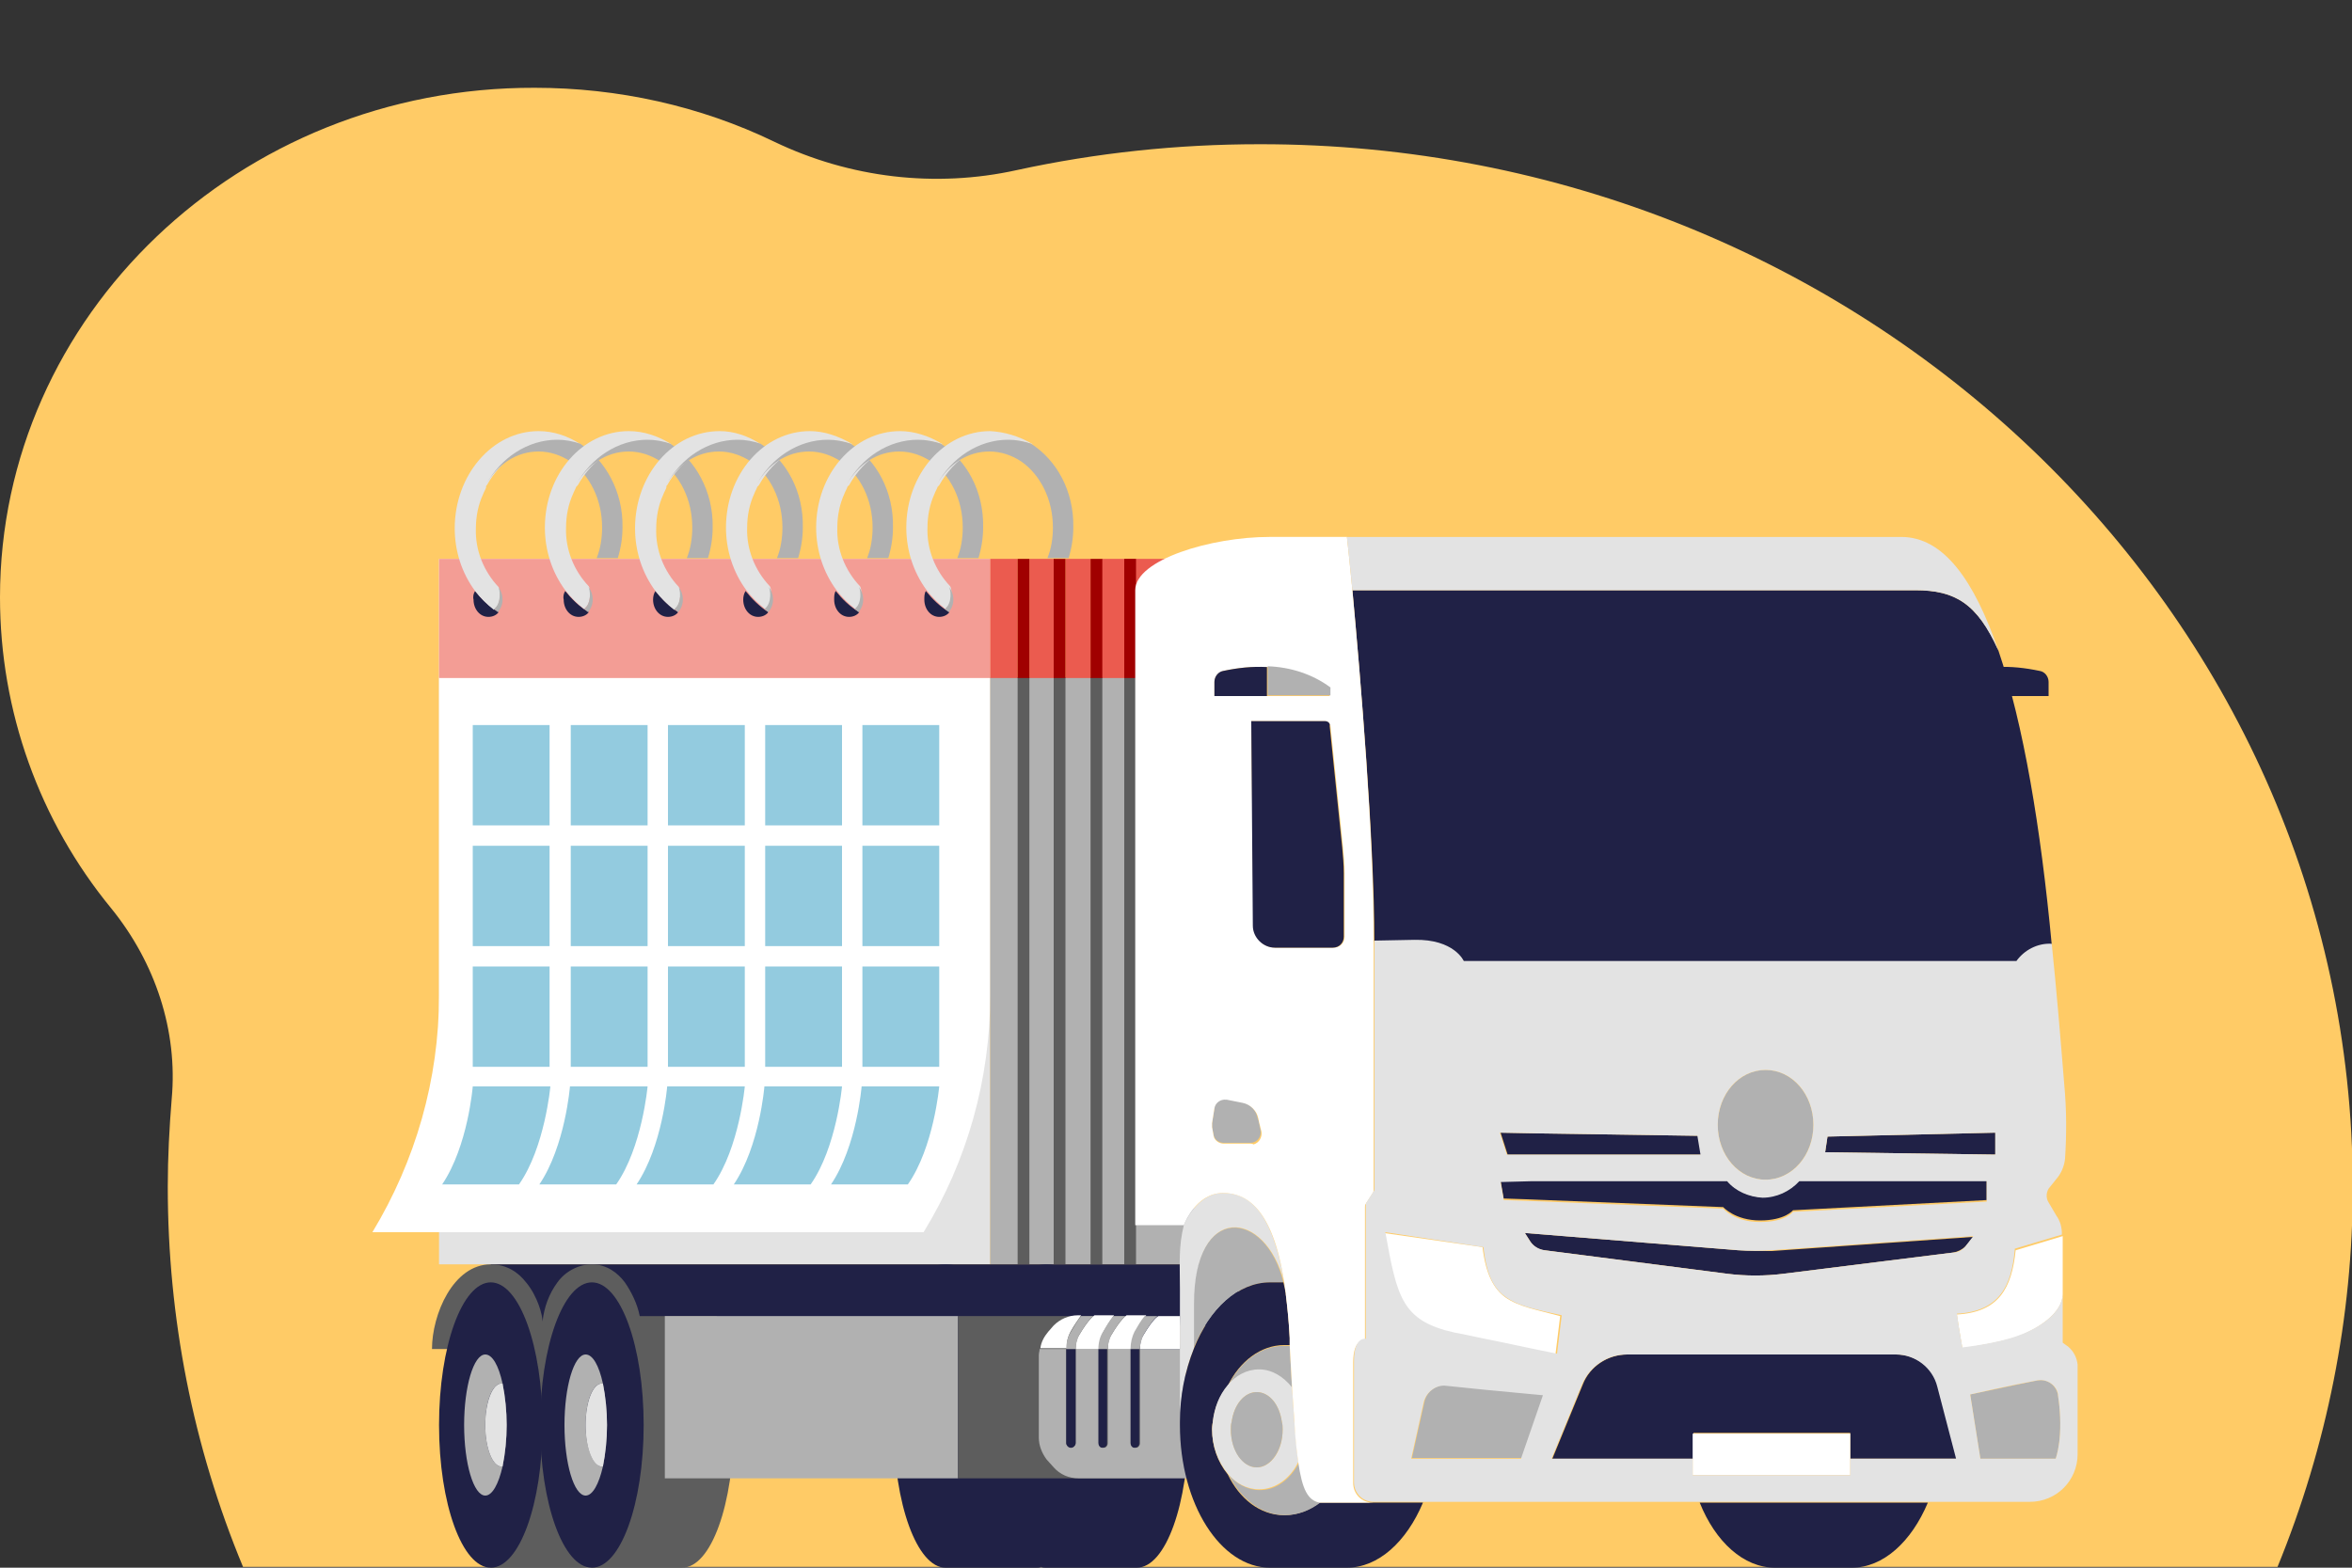 <?xml version="1.0" encoding="utf-8"?>
<!-- Generator: Adobe Illustrator 25.2.3, SVG Export Plug-In . SVG Version: 6.00 Build 0)  -->
<svg version="1.1" id="Layer_1" xmlns="http://www.w3.org/2000/svg" xmlns:xlink="http://www.w3.org/1999/xlink" x="0px" y="0px"
	 viewBox="0 0 300 200" style="enable-background:new 0 0 300 200;" xml:space="preserve">
<rect x="0" y="0" width="300" height="200" fill="#333333" stroke="none"/>
<style type="text/css">
	.st0{fill:#FFCB66;}
	.st1{fill:#202146;}
	.st2{fill:#E3E3E3;}
	.st3{fill:#FFFFFF;}
	.st4{fill:#93CBDF;}
	.st5{fill:#F39D95;}
	.st6{fill:#B1B1B1;}
	.st7{fill:#EB5B4F;}
	.st8{fill:#5D5D5D;}
	.st9{fill:#A00000;}
	.st10{fill:none;}
	.st11{fill:#939393;}
</style>
<g>
	<g id="Layer_2_1_">
		<path class="st0" d="M160.6,18.4c-10.4,0-20.8,1.1-30.9,3.3c-10.4,2.3-21.3,1-30.9-3.6c-9.5-4.6-20-6.9-30.6-6.9
			C30.5,11.1,0,40.3,0,76.2c0,14.5,5,28.5,14.2,39.7c5.6,6.9,8.5,15.6,7.7,24.3c-0.3,3.7-0.5,7.4-0.5,11.2c0,16.7,3.2,33.1,9.6,48.5
			h259.5c6.3-15.4,9.6-31.9,9.6-48.5C300,77.9,237.5,18.3,160.6,18.4z"/>
		<path class="st1" d="M149.4,167.9h-9.8c-0.3-1.5-1-3-1.9-4.3c-0.9-1.2-2.3-2.3-4.2-2.3c-1.7,0-3.4,0.9-4.4,2.3
			c-1.1,1.5-1.7,3.2-1.9,5c0-0.8-0.6-3.2-2.1-5c-1-1.3-2.5-2.3-4.5-2.3c-4.8,0-7.5,6.4-7.5,10.8h1.9c-0.7,3.2-1,6.4-1,9.7
			c0,10.1,3,18.2,6.6,18.2h11.6c0.2,0,0.4,0,0.6-0.1c0.2,0.1,0.4,0.1,0.6,0.1h11.6c3.7,0,6.6-8.2,6.6-18.2c0-3.3-0.3-6.5-1-9.7
			C150.4,170.7,149.9,169.3,149.4,167.9z"/>
		<rect x="56" y="86.4" class="st2" width="70.3" height="74.9"/>
		<path class="st3" d="M47.5,157.2L47.5,157.2C53,148.1,56,137.7,56,127V71.3h70.3V127c0,10.6-2.9,21.1-8.5,30.2H47.5z"/>
		<path class="st4" d="M60.3,138.6c0,0-0.6,7.6-3.9,12.5h9.8c3.3-4.7,4-12.5,4-12.5H60.3z"/>
		<path class="st4" d="M72.7,138.6c0,0-0.6,7.6-3.9,12.5h9.8c3.3-4.7,4-12.5,4-12.5H72.7z"/>
		<path class="st4" d="M85.1,138.6c0,0-0.6,7.6-3.9,12.5h9.8c3.3-4.7,4-12.5,4-12.5H85.1z"/>
		<path class="st4" d="M97.5,138.6c0,0-0.6,7.6-3.9,12.5h9.8c3.3-4.7,4-12.5,4-12.5H97.5z"/>
		<path class="st4" d="M109.9,138.6c0,0-0.6,7.6-3.9,12.5h9.8c3.3-4.7,4-12.5,4-12.5H109.9z"/>
		<rect x="110" y="123.3" class="st4" width="9.8" height="12.8"/>
		<rect x="97.6" y="123.3" class="st4" width="9.8" height="12.8"/>
		<rect x="85.2" y="123.3" class="st4" width="9.8" height="12.8"/>
		<rect x="72.8" y="123.3" class="st4" width="9.8" height="12.8"/>
		<rect x="60.3" y="123.3" class="st4" width="9.8" height="12.8"/>
		<rect x="110" y="107.9" class="st4" width="9.8" height="12.8"/>
		<rect x="97.6" y="107.9" class="st4" width="9.8" height="12.8"/>
		<rect x="85.2" y="107.9" class="st4" width="9.8" height="12.8"/>
		<rect x="72.8" y="107.9" class="st4" width="9.8" height="12.8"/>
		<rect x="60.3" y="107.9" class="st4" width="9.8" height="12.8"/>
		<rect x="110" y="92.5" class="st4" width="9.8" height="12.8"/>
		<rect x="97.6" y="92.5" class="st4" width="9.8" height="12.8"/>
		<rect x="85.2" y="92.5" class="st4" width="9.8" height="12.8"/>
		<rect x="72.8" y="92.5" class="st4" width="9.8" height="12.8"/>
		<rect x="60.3" y="92.5" class="st4" width="9.8" height="12.8"/>
		<rect x="56" y="71.3" class="st5" width="70.3" height="15.2"/>
		<rect x="126.3" y="86.4" class="st6" width="26" height="74.9"/>
		<rect x="140.5" y="71.3" class="st7" width="11.7" height="15.2"/>
		<rect x="131.3" y="71.3" class="st7" width="3.2" height="15.2"/>
		<rect x="126.3" y="71.3" class="st7" width="3.5" height="15.2"/>
		<rect x="135.9" y="71.3" class="st7" width="3.2" height="15.2"/>
		<rect x="129.8" y="86.4" class="st8" width="1.5" height="74.9"/>
		<polygon class="st1" points="129.8,71.3 131.3,71.3 131.3,71.3 		"/>
		<rect x="129.8" y="71.3" class="st9" width="1.5" height="15.2"/>
		<rect x="134.4" y="86.4" class="st8" width="1.5" height="74.9"/>
		<polygon class="st1" points="134.4,71.3 135.9,71.3 135.9,71.3 		"/>
		<rect x="134.4" y="71.3" class="st9" width="1.5" height="15.2"/>
		<rect x="139.1" y="86.4" class="st8" width="1.5" height="74.9"/>
		<rect x="143.4" y="86.4" class="st8" width="1.5" height="74.9"/>
		<polygon class="st1" points="139.1,71.3 140.5,71.3 140.5,71.3 		"/>
		<rect x="139.1" y="71.3" class="st9" width="1.5" height="15.2"/>
		<rect x="143.4" y="71.3" class="st9" width="1.5" height="15.2"/>
		<path class="st1" d="M60.6,75.4c-0.2,0.3-0.3,0.7-0.2,1.1c0,1.2,0.8,2.2,1.9,2.2c0.5,0,1-0.2,1.3-0.6
			C62.4,77.4,61.4,76.4,60.6,75.4z"/>
		<path class="st10" d="M61.9,62.1c-0.2,0.3-0.3,0.6-0.4,0.9C61.6,62.7,61.7,62.4,61.9,62.1z"/>
		<path class="st10" d="M62,61.9L61.9,62L62,61.9z"/>
		<path class="st6" d="M62,62l-0.1,0.1L62,62z"/>
		<path class="st2" d="M68.7,55C62.8,55,58,60.6,58,67.4c0,2.9,0.9,5.7,2.6,8c0.7,0.9,1.5,1.7,2.4,2.4c0.2-0.2,0.4-0.4,0.5-0.6
			c0.4-0.9,0.3-2,0.1-2.3l0,0l0,0c-1.9-2-3-4.7-2.9-7.5c0-1.5,0.3-3,0.9-4.3c0.1-0.3,0.3-0.6,0.4-0.9L62,62l0.1-0.1
			c1.9-3.4,5.3-5.7,9.1-5.7c1,0,2,0.2,2.9,0.5C72.4,55.6,70.6,55,68.7,55z"/>
		<path class="st6" d="M74,56.6c-0.9-0.3-1.9-0.5-2.9-0.5c-3.8,0-7.2,2.3-9.1,5.7c1.5-2.6,3.9-4.2,6.7-4.2c1.5,0,2.9,0.5,4.1,1.3
			c2.4,1.7,4,4.8,4,8.4c0,1.3-0.2,2.7-0.7,3.9h2.7c0.4-1.3,0.6-2.6,0.6-3.9C79.5,62.7,77.2,58.7,74,56.6z"/>
		<path class="st6" d="M63,77.7c0.2,0.1,0.4,0.3,0.5,0.4c0.8-0.9,0.8-2.3,0-3.3C63.8,75.1,64,77,63,77.7z"/>
		<path class="st1" d="M72.1,75.4c-0.2,0.3-0.3,0.7-0.2,1.1c0,1.2,0.8,2.2,1.9,2.2c0.5,0,1-0.2,1.3-0.6
			C73.9,77.4,72.9,76.4,72.1,75.4z"/>
		<path class="st10" d="M73.4,62.1c-0.2,0.3-0.3,0.6-0.4,0.9C73.1,62.7,73.2,62.4,73.4,62.1z"/>
		<path class="st10" d="M73.5,61.9L73.5,62L73.5,61.9z"/>
		<path class="st6" d="M73.5,62l-0.1,0.1L73.5,62z"/>
		<path class="st2" d="M80.2,55c-5.9,0-10.7,5.5-10.7,12.3c0,2.9,0.9,5.7,2.6,8c0.7,0.9,1.5,1.7,2.4,2.4c0.2-0.2,0.4-0.4,0.5-0.6
			c0.4-0.9,0.3-2,0.1-2.3l0,0l0,0c-1.9-2-3-4.7-2.9-7.5c0-1.5,0.3-3,0.9-4.3c0.1-0.3,0.3-0.6,0.4-0.9l0.1-0.1l0.1-0.1
			c1.9-3.4,5.3-5.7,9.1-5.7c1,0,2,0.2,2.9,0.5C83.9,55.6,82.1,55,80.2,55z"/>
		<path class="st6" d="M85.5,56.6c-0.9-0.3-1.9-0.5-2.9-0.5c-3.8,0-7.2,2.3-9.1,5.7c1.5-2.6,3.9-4.2,6.7-4.2c1.5,0,2.9,0.5,4.1,1.3
			c2.4,1.7,4,4.8,4,8.4c0,1.3-0.2,2.7-0.7,3.9h2.7c0.4-1.3,0.6-2.6,0.6-3.9C91,62.7,88.7,58.7,85.5,56.6z"/>
		<path class="st6" d="M74.5,77.7c0.2,0.1,0.4,0.3,0.5,0.4c0.8-0.9,0.8-2.3,0-3.3C75.3,75.1,75.5,77,74.5,77.7z"/>
		<path class="st1" d="M83.6,75.4c-0.2,0.3-0.3,0.7-0.3,1.1c0,1.2,0.8,2.2,1.9,2.2c0.5,0,1-0.2,1.3-0.6
			C85.4,77.4,84.4,76.4,83.6,75.4z"/>
		<path class="st10" d="M84.9,62.1c-0.2,0.3-0.3,0.6-0.4,0.9C84.6,62.7,84.7,62.4,84.9,62.1z"/>
		<path class="st10" d="M85,61.9L85,62L85,61.9z"/>
		<path class="st6" d="M85,62l-0.1,0.1L85,62z"/>
		<path class="st2" d="M91.8,55C85.8,55,81,60.6,81,67.4c0,2.9,0.9,5.7,2.6,8c0.7,0.9,1.5,1.7,2.4,2.4c0.2-0.2,0.4-0.4,0.5-0.6
			c0.4-0.9,0.3-2,0.1-2.3l0,0l0,0c-1.9-2-3-4.7-2.9-7.5c0-1.5,0.3-3,0.9-4.3c0.1-0.3,0.3-0.6,0.4-0.9L85,62l0.1-0.1
			c1.9-3.4,5.3-5.7,9.1-5.7c1,0,2,0.2,2.9,0.5C95.4,55.6,93.6,55,91.8,55z"/>
		<path class="st6" d="M97,56.6c-0.9-0.3-1.9-0.5-2.9-0.5c-3.8,0-7.2,2.3-9.1,5.7c1.5-2.6,3.9-4.2,6.7-4.2c1.5,0,2.9,0.5,4.1,1.3
			c2.4,1.7,4,4.8,4,8.4c0,1.3-0.2,2.7-0.7,3.9h2.7c0.4-1.3,0.6-2.6,0.6-3.9C102.5,62.7,100.3,58.7,97,56.6z"/>
		<path class="st6" d="M86,77.7c0.2,0.1,0.4,0.3,0.5,0.4c0.8-0.9,0.8-2.3,0-3.3C86.8,75.1,87,77,86,77.7z"/>
		<path class="st1" d="M95.1,75.4c-0.2,0.3-0.3,0.7-0.3,1.1c0,1.2,0.8,2.2,1.9,2.2c0.5,0,1-0.2,1.3-0.6
			C96.9,77.4,95.9,76.4,95.1,75.4z"/>
		<path class="st10" d="M96.4,62.1c-0.2,0.3-0.3,0.6-0.4,0.9C96.1,62.7,96.2,62.4,96.4,62.1z"/>
		<path class="st10" d="M96.5,61.9L96.5,62L96.5,61.9z"/>
		<path class="st6" d="M96.5,62c0,0,0,0.1-0.1,0.1C96.4,62.1,96.4,62,96.5,62z"/>
		<path class="st2" d="M103.3,55c-5.9,0-10.7,5.5-10.7,12.3c0,2.9,0.9,5.7,2.6,8c0.7,0.9,1.5,1.7,2.4,2.4c0.2-0.2,0.4-0.4,0.5-0.6
			c0.4-0.9,0.3-2,0.1-2.3l0,0l0,0c-1.9-2-3-4.7-2.9-7.5c0-1.5,0.3-3,0.9-4.3c0.1-0.3,0.3-0.6,0.4-0.9c0,0,0.1-0.1,0.1-0.1l0.1-0.1
			c1.9-3.4,5.3-5.7,9.1-5.7c1,0,2,0.2,2.9,0.5C106.9,55.6,105.1,55,103.3,55z"/>
		<path class="st6" d="M108.5,56.6c-0.9-0.3-1.9-0.5-2.9-0.5c-3.8,0-7.2,2.3-9.1,5.7c1.5-2.6,3.9-4.2,6.7-4.2c1.5,0,2.9,0.5,4.1,1.3
			c2.4,1.7,4,4.8,4,8.4c0,1.3-0.2,2.7-0.7,3.9h2.7c0.4-1.3,0.6-2.6,0.6-3.9C114,62.7,111.8,58.7,108.5,56.6z"/>
		<path class="st6" d="M97.5,77.7c0.2,0.1,0.4,0.3,0.5,0.4c0.8-0.9,0.8-2.3,0-3.3C98.3,75.1,98.5,77,97.5,77.7z"/>
		<path class="st1" d="M106.6,75.4c-0.2,0.3-0.2,0.7-0.2,1.1c0,1.2,0.8,2.2,1.9,2.2c0.5,0,1-0.2,1.3-0.6
			C108.4,77.4,107.4,76.4,106.6,75.4z"/>
		<path class="st10" d="M107.9,62.1c-0.2,0.3-0.3,0.6-0.4,0.9C107.6,62.7,107.7,62.4,107.9,62.1z"/>
		<path class="st10" d="M108,61.9L108,62L108,61.9z"/>
		<path class="st6" d="M108,62c0,0,0,0.1-0.1,0.1C107.9,62.1,107.9,62,108,62z"/>
		<path class="st2" d="M114.8,55c-5.9,0-10.7,5.5-10.7,12.3c0,2.9,0.9,5.7,2.6,8c0.7,0.9,1.5,1.7,2.4,2.4c0.2-0.2,0.4-0.4,0.5-0.6
			c0.4-0.9,0.3-2,0.1-2.3l0,0l0,0c-1.9-2-3-4.7-2.9-7.5c0-1.5,0.3-3,0.9-4.3c0.1-0.3,0.3-0.6,0.4-0.9c0,0,0-0.1,0.1-0.1l0.1-0.1
			c1.9-3.4,5.3-5.7,9.1-5.7c1,0,2,0.2,2.9,0.5C118.5,55.6,116.6,55,114.8,55z"/>
		<path class="st6" d="M120,56.6c-0.9-0.3-1.9-0.5-2.9-0.5c-3.8,0-7.2,2.3-9.1,5.7c1.5-2.6,3.9-4.2,6.7-4.2c1.5,0,2.9,0.5,4.1,1.3
			c2.4,1.7,4,4.8,4,8.4c0,1.3-0.2,2.7-0.7,3.9h2.7c0.4-1.3,0.6-2.6,0.6-3.9C125.5,62.7,123.3,58.7,120,56.6z"/>
		<path class="st6" d="M109,77.7c0.2,0.1,0.4,0.3,0.5,0.4c0.8-0.9,0.8-2.3,0-3.3C109.8,75.1,110,77,109,77.7z"/>
		<path class="st1" d="M118.1,75.4c-0.2,0.3-0.2,0.7-0.2,1.1c0,1.2,0.8,2.2,1.9,2.2c0.5,0,1-0.2,1.3-0.6
			C119.9,77.4,118.9,76.4,118.1,75.4z"/>
		<path class="st10" d="M119.4,62.1c-0.2,0.3-0.3,0.6-0.4,0.9C119.1,62.7,119.3,62.4,119.4,62.1z"/>
		<path class="st10" d="M119.5,61.9l-0.1,0.1L119.5,61.9z"/>
		<path class="st6" d="M119.5,62l-0.1,0.1C119.4,62.1,119.5,62,119.5,62z"/>
		<path class="st2" d="M126.3,55c-5.9,0-10.7,5.5-10.7,12.3c0,2.9,0.9,5.7,2.6,8c0.7,0.9,1.5,1.7,2.4,2.4c0.2-0.2,0.4-0.4,0.5-0.6
			c0.4-0.9,0.3-2,0.1-2.3l0,0l0,0c-1.9-2-3-4.7-2.9-7.5c0-1.5,0.3-3,0.9-4.3c0.1-0.3,0.3-0.6,0.4-0.9l0.1-0.1l0.1-0.1
			c1.9-3.4,5.3-5.7,9.1-5.7c1,0,2,0.2,2.9,0.5C129.9,55.6,128.1,55.1,126.3,55z"/>
		<path class="st6" d="M131.5,56.6c-0.9-0.3-1.9-0.5-2.9-0.5c-3.8,0-7.2,2.3-9.1,5.7c1.5-2.6,3.9-4.2,6.7-4.2c1.5,0,2.9,0.5,4.1,1.3
			c2.4,1.7,4,4.8,4,8.4c0,1.3-0.2,2.7-0.7,3.9h2.7c0.4-1.3,0.6-2.6,0.6-3.9C137,62.7,134.8,58.7,131.5,56.6z"/>
		<path class="st6" d="M120.5,77.7c0.2,0.1,0.4,0.3,0.5,0.4c0.8-0.9,0.8-2.3,0-3.3C121.3,75.1,121.5,77,120.5,77.7z"/>
		<rect x="62.6" y="161.3" class="st1" width="95.3" height="7.8"/>
		<path class="st8" d="M92.7,172.1c-0.3-1.4-0.8-2.9-1.3-4.2h-9.8c-0.3-1.5-1-3-1.9-4.3c-0.9-1.2-2.3-2.3-4.2-2.3
			c-1.7,0-3.4,0.9-4.4,2.3c-1.1,1.5-1.7,3.2-1.9,5c0-0.8-0.6-3.2-2.1-5c-1-1.3-2.5-2.3-4.5-2.3c-4.8,0-7.5,6.4-7.5,10.8h7.5V200
			h11.6c0.4,0,0.9-0.1,1.2-0.3v0.3h11.6c3.7,0,6.6-8.1,6.6-18.2C93.7,178.5,93.4,175.3,92.7,172.1z"/>
		<ellipse class="st1" cx="62.6" cy="181.8" rx="6.6" ry="18.2"/>
		<path class="st6" d="M61.9,181.8c0-3,0.9-5.3,2.1-5.3c0,0,0.1,0,0.1,0c-0.5-2.3-1.3-3.7-2.2-3.7c-1.5,0-2.7,4.1-2.7,9s1.2,9,2.7,9
			c0.9,0,1.7-1.5,2.2-3.7c0,0-0.1,0-0.1,0C62.8,187.1,61.9,184.7,61.9,181.8z"/>
		<path class="st11" d="M64.1,176.5c0,0-0.1,0-0.1,0c-1.2,0-2.1,2.4-2.1,5.3c0,2.9,0.9,5.3,2.1,5.3c0,0,0.1,0,0.1,0
			C64.8,183.6,64.8,180,64.1,176.5L64.1,176.5z"/>
		<path class="st2" d="M64.1,176.5c0,0-0.1,0-0.1,0c-1.2,0-2.1,2.4-2.1,5.3c0,2.9,0.9,5.3,2.1,5.3c0,0,0.1,0,0.1,0
			C64.8,183.6,64.8,180,64.1,176.5L64.1,176.5z"/>
		<ellipse class="st1" cx="75.5" cy="181.8" rx="6.6" ry="18.2"/>
		<path class="st6" d="M74.7,181.8c0-3,0.9-5.3,2.1-5.3c0,0,0.1,0,0.1,0c-0.5-2.3-1.3-3.7-2.2-3.7c-1.5,0-2.7,4.1-2.7,9s1.2,9,2.7,9
			c0.9,0,1.7-1.5,2.2-3.7c0,0-0.1,0-0.1,0C75.7,187.1,74.7,184.7,74.7,181.8z"/>
		<path class="st11" d="M76.9,176.5c0,0-0.1,0-0.1,0c-1.2,0-2.1,2.4-2.1,5.3c0,2.9,0.9,5.3,2.1,5.3c0,0,0.1,0,0.1,0
			C77.6,183.6,77.6,180,76.9,176.5L76.9,176.5z"/>
		<path class="st2" d="M76.9,176.5c0,0-0.1,0-0.1,0c-1.2,0-2.1,2.4-2.1,5.3c0,2.9,0.9,5.3,2.1,5.3c0,0,0.1,0,0.1,0
			C77.6,183.6,77.6,180,76.9,176.5L76.9,176.5z"/>
		<rect x="84.8" y="167.9" class="st6" width="37.4" height="20.7"/>
		<rect x="122.2" y="167.9" class="st8" width="23.2" height="20.7"/>
		<path class="st6" d="M150.5,167.9v4.2h-5.1v12c0,0.3-0.2,0.6-0.5,0.6c-0.3,0-0.6-0.2-0.6-0.5c0,0,0-0.1,0-0.1v-12h-3v12
			c0,0.3-0.2,0.6-0.5,0.6c-0.3,0-0.6-0.2-0.6-0.5c0,0,0-0.1,0-0.1v-12h-3v12c0,0.3-0.3,0.6-0.6,0.6c-0.3,0-0.6-0.3-0.6-0.6v-12h-3.4
			c0,0.3-0.1,0.5-0.1,0.8v10.5c0,1,0.4,2,1,2.8l0.9,1c0.8,0.9,1.9,1.4,3.2,1.4h14.7L150.5,167.9z"/>
		<path class="st3" d="M141.7,170.4c-0.3,0.5-0.4,1.1-0.4,1.7h3c0-0.8,0.2-1.6,0.6-2.3c0.4-0.7,0.8-1.3,1.3-2h-2.5
			C143.6,167.9,143,168.2,141.7,170.4z"/>
		<path class="st3" d="M137.6,170.4c-0.3,0.5-0.4,1.1-0.4,1.7h3c0-0.8,0.2-1.6,0.6-2.3c0.4-0.7,0.8-1.3,1.3-2h-2.5
			C139.5,167.9,138.9,168.2,137.6,170.4z"/>
		<path class="st3" d="M145.8,170.4c-0.3,0.5-0.4,1.1-0.4,1.7h5.1v-4.2h-2.7C147.7,167.9,147.1,168.2,145.8,170.4z"/>
		<path class="st3" d="M136.6,169.8c0.4-0.7,0.8-1.3,1.3-2h-0.4c-1.2,0-2.3,0.5-3.1,1.3l-0.7,0.8c-0.5,0.6-0.9,1.3-1,2.1h3.4
			C136,171.3,136.2,170.5,136.6,169.8z"/>
		<path class="st1" d="M136,172.1v12c0,0.3,0.3,0.6,0.6,0.6c0.3,0,0.6-0.3,0.6-0.6v-12L136,172.1L136,172.1z"/>
		<path class="st6" d="M136,172.1h1.2c0-0.6,0.2-1.2,0.4-1.7c1.3-2.2,1.8-2.5,1.9-2.5h-1.6c-0.5,0.6-0.9,1.3-1.3,2
			C136.2,170.5,136,171.3,136,172.1z"/>
		<path class="st1" d="M140.1,172.1v12c0,0.3,0.2,0.6,0.5,0.6c0.3,0,0.6-0.2,0.6-0.5c0,0,0-0.1,0-0.1v-12L140.1,172.1L140.1,172.1z"
			/>
		<path class="st6" d="M140.1,172.1h1.2c0-0.6,0.2-1.2,0.4-1.7c1.3-2.2,1.8-2.5,1.9-2.5H142c-0.5,0.6-0.9,1.3-1.3,2
			C140.3,170.5,140.1,171.3,140.1,172.1z"/>
		<path class="st1" d="M144.2,172.1v12c0,0.3,0.2,0.6,0.5,0.6c0.3,0,0.6-0.2,0.6-0.5c0,0,0-0.1,0-0.1v-12L144.2,172.1L144.2,172.1z"
			/>
		<path class="st6" d="M144.2,172.1h1.2c0-0.6,0.2-1.2,0.4-1.7c1.3-2.2,1.8-2.5,1.9-2.5h-1.7c-0.5,0.6-0.9,1.3-1.3,2
			C144.4,170.5,144.2,171.3,144.2,172.1z"/>
		<path class="st6" d="M162,163.6h1.7c-2.3-9.4-11.5-10.1-11.5,2.8v5.7C154.3,167,157.9,163.6,162,163.6z"/>
		<path class="st11" d="M163.8,163.6L163.8,163.6c0,0.4,0.1,0.9,0.2,1.4C163.9,164.5,163.9,164,163.8,163.6z"/>
		<path class="st2" d="M163.8,163.6c-1.6-9.8-5-11.4-7.8-11.4c-3.4,0-5,4.1-5,4.1c-0.7,2.8-0.5,4.9-0.5,8.1v17l0,0
			c0-3.2,0.6-6.4,1.8-9.4v-5.7C152.3,153.4,161.4,154.2,163.8,163.6c0,0.4,0.1,0.9,0.2,1.4C163.9,164.5,163.9,164,163.8,163.6z"/>
		<path class="st1" d="M175.1,191.7h-6.3c-0.2,0-0.3,0-0.5,0c-1.3,1-2.8,1.6-4.5,1.6c-3.1,0-5.7-2.1-7.2-5.2c-1.3-1.6-2-3.6-2-5.7
			c0-0.3,0-0.7,0.1-1c0.2-1.7,0.8-3.3,1.9-4.6c1.5-3.1,4.2-5.2,7.2-5.2c0.2,0,0.5,0,0.7,0c0-0.3,0-0.6,0-0.9c-0.1-2.1-0.3-4-0.5-5.6
			c0,0,0,0,0-0.1c-0.1-0.5-0.2-0.9-0.3-1.4H162c-4.1,0-7.7,3.4-9.7,8.4c-1.2,3-1.8,6.2-1.8,9.4c0,0.1,0,0.3,0,0.4
			c0,10.1,5.2,18.2,11.5,18.2h9.8c4,0,7.6-3.3,9.7-8.3L175.1,191.7z"/>
		<path class="st6" d="M165.7,186.6c-1.1,2.1-2.9,3.5-5,3.5c-1.6,0-3-0.8-4-2c1.5,3.1,4.2,5.2,7.2,5.2c1.6,0,3.2-0.6,4.5-1.6
			C166.9,191.4,166.2,189.9,165.7,186.6z"/>
		<path class="st6" d="M160.6,174.8c1.6,0,3.1,0.9,4.2,2.3c-0.1-1.6-0.2-3.4-0.3-5.4c-0.2,0-0.5,0-0.7,0c-3.1,0-5.7,2.1-7.2,5.2
			C157.6,175.5,159.1,174.8,160.6,174.8z"/>
		<path class="st2" d="M165.1,181.4c-0.1-1.3-0.2-2.8-0.3-4.4c-1.1-1.4-2.6-2.3-4.2-2.3c-1.6,0-3,0.8-4,2c-1.1,1.3-1.7,2.9-1.9,4.6
			c0,0.3-0.1,0.7-0.1,1c0,2.1,0.7,4.1,2,5.7c1,1.2,2.4,2,4,2c2.1,0,4-1.4,5-3.5C165.4,185.2,165.3,183.5,165.1,181.4z M160.3,187.2
			c-1.8,0-3.3-2.2-3.3-4.8c0-0.3,0-0.7,0.1-1c0.3-2.2,1.6-3.8,3.2-3.8s2.9,1.6,3.2,3.8c0.1,0.3,0.1,0.7,0.1,1
			C163.6,185.1,162.1,187.2,160.3,187.2z"/>
		<path class="st6" d="M163.5,181.4c-0.3-2.2-1.6-3.8-3.2-3.8c-1.6,0-2.9,1.6-3.2,3.8c-0.1,0.3-0.1,0.7-0.1,1c0,2.7,1.5,4.8,3.3,4.8
			s3.3-2.2,3.3-4.8C163.6,182.1,163.6,181.7,163.5,181.4z"/>
		<path class="st11" d="M164,165C164,165,164,165,164,165L164,165L164,165z"/>
		<path class="st11" d="M164,165C164,165,164,165,164,165L164,165L164,165z"/>
		<path class="st11" d="M164,165C164,165,164,165,164,165L164,165L164,165z"/>
		<path class="st11" d="M164,165C164,165,164,165,164,165L164,165L164,165z"/>
		<path class="st6" d="M154.8,144.8c0.1,0.6,0.7,1,1.3,1h3.4c0.7,0,1.3-0.6,1.3-1.3c0-0.1,0-0.2,0-0.2c-0.1-0.5-0.2-1.2-0.4-1.7
			c-0.2-1-1-1.8-2-2l-2-0.4c-0.7-0.1-1.4,0.3-1.5,1.1c0,0,0,0,0,0.1l-0.3,1.9c0,0.2,0,0.3,0,0.5L154.8,144.8z"/>
		<path class="st1" d="M226.4,200h9.8c4,0,7.6-3.3,9.7-8.3h-29.1C218.8,196.7,222.4,200,226.4,200z"/>
		<path class="st1" d="M254.9,83c-2.7-6-5.5-7.7-10.6-7.7h-71.8c1,10.8,2.8,32,2.8,44.8l5.1-0.1c5.1-0.1,6.3,2.7,6.3,2.7h70.5
			c1-1.4,2.7-2.3,4.5-2.2C260.3,105.6,258.1,92.4,254.9,83z"/>
		<polygon class="st1" points="195.9,147.3 217,147.3 216.6,144.9 196.5,144.6 191.4,144.5 192.3,147.3 		"/>
		<polygon class="st1" points="233.1,145 232.8,147 254.5,147.3 254.5,144.5 		"/>
		<path class="st1" d="M224.8,152.7c-1.7,0-3.4-0.8-4.5-2.1h-28.9l0.4,2.3l2.9,0.1l25.1,1c0,0,1.5,1.7,4.7,1.7s4.2-1.3,4.2-1.3
			l24.7-1.3v-2.6h-23.9C228.3,152,226.6,152.7,224.8,152.7z"/>
		<path class="st1" d="M221.7,159.5l-27.2-2.2l0.7,1.1c0.4,0.6,1,1,1.8,1.1l23.3,3c2.4,0.3,4.8,0.3,7.2,0l21.6-2.7
			c0.6-0.1,1.2-0.4,1.6-0.8l1-1.2l-25.7,1.8C224.6,159.6,223.1,159.6,221.7,159.5z"/>
		<path class="st3" d="M172.5,75.3c-0.4-4.2-0.7-6.8-0.7-6.8h-9.9c-7.4,0-17.1,2.9-17.1,6.8v81h6.2c0,0,1.5-4.1,5-4.1
			c2.8,0,6.3,1.7,7.8,11.4c0.1,0.4,0.1,0.9,0.2,1.4v0.1l0,0c0.2,1.7,0.4,3.5,0.5,5.6c0,0.3,0,0.6,0,0.9c0.1,2,0.2,3.8,0.3,5.4
			c0.1,1.6,0.2,3.1,0.3,4.4c0.1,2.1,0.3,3.8,0.5,5.2c0.5,3.4,1.2,4.8,2.7,5.1c0.2,0,0.3,0,0.5,0h6.3c-1.4,0-2.5-1.1-2.5-2.5
			c0,0,0,0,0,0v-15.4c0-3.1,1.5-2.8,1.5-2.8v-17c0-0.2,0-0.3,0.1-0.4l0.9-1.4c0.1-0.1,0.1-0.3,0.1-0.4v-31.6
			C175.3,107.3,173.5,86.1,172.5,75.3z M154.9,87c0-0.7,0.5-1.2,1.1-1.4c1.8-0.4,3.7-0.6,5.6-0.5c2.9,0.1,5.7,1,8,2.7v1h-14.7
			L154.9,87z M159.5,145.9h-3.4c-0.6,0-1.2-0.4-1.3-1l-0.2-1.1c0-0.2,0-0.3,0-0.5l0.3-1.9c0.1-0.7,0.8-1.2,1.5-1.1c0,0,0,0,0.1,0
			l2,0.4c1,0.2,1.8,1,2,2c0.1,0.6,0.3,1.2,0.4,1.7c0.1,0.7-0.3,1.4-1,1.6C159.7,145.9,159.6,145.9,159.5,145.9z M162.7,120.9
			c-1.5,0-2.8-1.2-2.8-2.8L159.6,92h9.4c0.4,0,0.6,0.3,0.7,0.6l1.6,15.5c0.1,1.1,0.2,2.2,0.2,3.3v8.1c0,0.8-0.6,1.4-1.4,1.4
			L162.7,120.9z"/>
		<path class="st1" d="M169,92h-9.4l0.2,26.1c0,1.5,1.3,2.8,2.8,2.8h7.4c0.8,0,1.4-0.6,1.4-1.4v-8.1c0-1.1-0.1-2.2-0.2-3.3
			l-1.6-15.5C169.7,92.3,169.4,92,169,92z"/>
		<ellipse class="st6" cx="225.2" cy="143.5" rx="6.1" ry="7"/>
		<path class="st6" d="M184.6,176.7c-1.4-0.1-2.6,0.8-2.9,2.1l-1.6,7.2h14l2.9-8.1l-7.4-0.7L184.6,176.7z"/>
		<path class="st6" d="M262.5,178c-0.2-1.2-1.3-2.1-2.5-1.9c0,0-0.1,0-0.1,0c-3.3,0.7-8.6,1.8-8.6,1.8l1.3,8.2h9.6
			C262.2,186.1,263.3,183.3,262.5,178z"/>
		<path class="st3" d="M192,165.5c-1.5-1.1-2.5-3-2.9-6.4l-12.6-1.8c1.5,8.3,2.1,11.3,8.8,12.8c1.3,0.3,3.3,0.7,5.4,1.1
			c3.8,0.8,7.7,1.6,7.7,1.6l0.6-4.9C196,167.1,193.7,166.7,192,165.5z"/>
		<path class="st3" d="M249.6,167.7c0.2,1.5,0.7,4.3,0.7,4.3s4.5-0.6,7.1-1.5c2.6-1,5.7-3,5.7-5.4v-7.4l-6,1.8
			C256.6,164.3,255,167.4,249.6,167.7z"/>
		<path class="st1" d="M241.9,172.8h-34.3c-2.5,0-4.8,1.5-5.7,3.8l-3.9,9.5h18v-3.3H236v3.3h13.6l-2.4-9.2
			C246.6,174.5,244.4,172.8,241.9,172.8z"/>
		<polygon class="st3" points="215.9,182.9 215.9,186.1 215.9,188.2 236,188.2 236,186.1 236,182.9 		"/>
		<path class="st2" d="M263.8,171.8l-0.7-0.5V165c0,2.5-3.1,4.5-5.7,5.4c-2.6,1-7.1,1.5-7.1,1.5s-0.5-2.8-0.7-4.3
			c5.4-0.3,7-3.5,7.4-8.3l6-1.8c0-0.9-0.2-1.7-0.7-2.4l-1-1.7c-0.4-0.6-0.3-1.5,0.2-2l0.8-1c0.6-0.7,1-1.6,1.1-2.6
			c0.2-3.1,0.2-6.2-0.1-9.4c-0.5-6.2-1-12.2-1.6-18c-1.8-0.1-3.5,0.8-4.5,2.2h-70.5c0,0-1.2-2.8-6.3-2.7l-5.1,0.1v31.6
			c0,0.2,0,0.3-0.1,0.4l-0.9,1.4c-0.1,0.1-0.1,0.3-0.1,0.4v17c0,0-1.5-0.3-1.5,2.8v15.5c0,1.4,1.1,2.5,2.5,2.5c0,0,0,0,0,0h83.7
			c3.4,0,6.1-2.7,6.1-6.1v-11.4C264.9,173.2,264.5,172.4,263.8,171.8z M250.7,159c-0.4,0.5-1,0.8-1.6,0.8l-21.6,2.7
			c-2.4,0.3-4.8,0.3-7.2,0l-23.3-3c-0.7-0.1-1.4-0.5-1.8-1.1l-0.7-1.1l27.2,2.2c1.4,0.1,2.9,0.1,4.3,0l25.7-1.8L250.7,159z
			 M233.1,145l21.4-0.5v2.8l-21.7-0.3L233.1,145z M225.2,136.5c3.4,0,6.1,3.1,6.1,7s-2.7,7-6.1,7c-3.4,0-6.1-3.1-6.1-7
			S221.8,136.5,225.2,136.5L225.2,136.5z M196.5,144.6l20,0.3l0.4,2.4h-24.7l-0.9-2.8L196.5,144.6z M195.2,150.7h25.1
			c1.1,1.3,2.8,2,4.5,2.1c1.8,0,3.5-0.8,4.7-2.1h23.9v2.6l-24.7,1.3c0,0-0.9,1.3-4.2,1.3s-4.7-1.7-4.7-1.7l-25.1-1l-2.9-0.1
			l-0.4-2.3L195.2,150.7z M189.2,159.1c0.4,3.5,1.3,5.3,2.9,6.4c1.7,1.2,4,1.6,7.1,2.3l-0.6,4.9c0,0-4-0.8-7.7-1.6
			c-2.1-0.4-4.2-0.9-5.4-1.1c-6.7-1.5-7.3-4.5-8.8-12.8L189.2,159.1z M194,186.1h-14l1.6-7.2c0.3-1.3,1.6-2.3,2.9-2.1l4.9,0.5
			l7.4,0.7L194,186.1z M236,186.1v2.1h-20.1v-2.1h-18l3.9-9.5c1-2.3,3.2-3.8,5.7-3.8h34.3c2.5,0,4.7,1.7,5.3,4.1l2.4,9.2L236,186.1z
			 M262.2,186.1h-9.6l-1.3-8.2c0,0,5.3-1.2,8.6-1.8c1.2-0.2,2.4,0.6,2.6,1.8c0,0,0,0.1,0,0.1C263.3,183.3,262.2,186.1,262.2,186.1
			L262.2,186.1z"/>
		<path class="st1" d="M161.6,85.1c-1.9-0.1-3.7,0.1-5.6,0.5c-0.6,0.1-1.1,0.7-1.1,1.4v1.8h6.7L161.6,85.1z"/>
		<path class="st1" d="M254.6,85.1c1.9-0.1,3.7,0.1,5.6,0.5c0.6,0.1,1.1,0.7,1.1,1.4v1.8h-6.7L254.6,85.1z"/>
		<path class="st6" d="M169.7,88.7v-1c-2.3-1.7-5.1-2.6-8-2.7v3.7L169.7,88.7z"/>
		<path class="st2" d="M244.3,75.3c5.1,0,7.9,1.7,10.6,7.7c-3.1-9-7-14.5-12.4-14.5h-70.7c0,0,0.3,2.6,0.7,6.8H244.3L244.3,75.3z"/>
	</g>
</g>
</svg>
